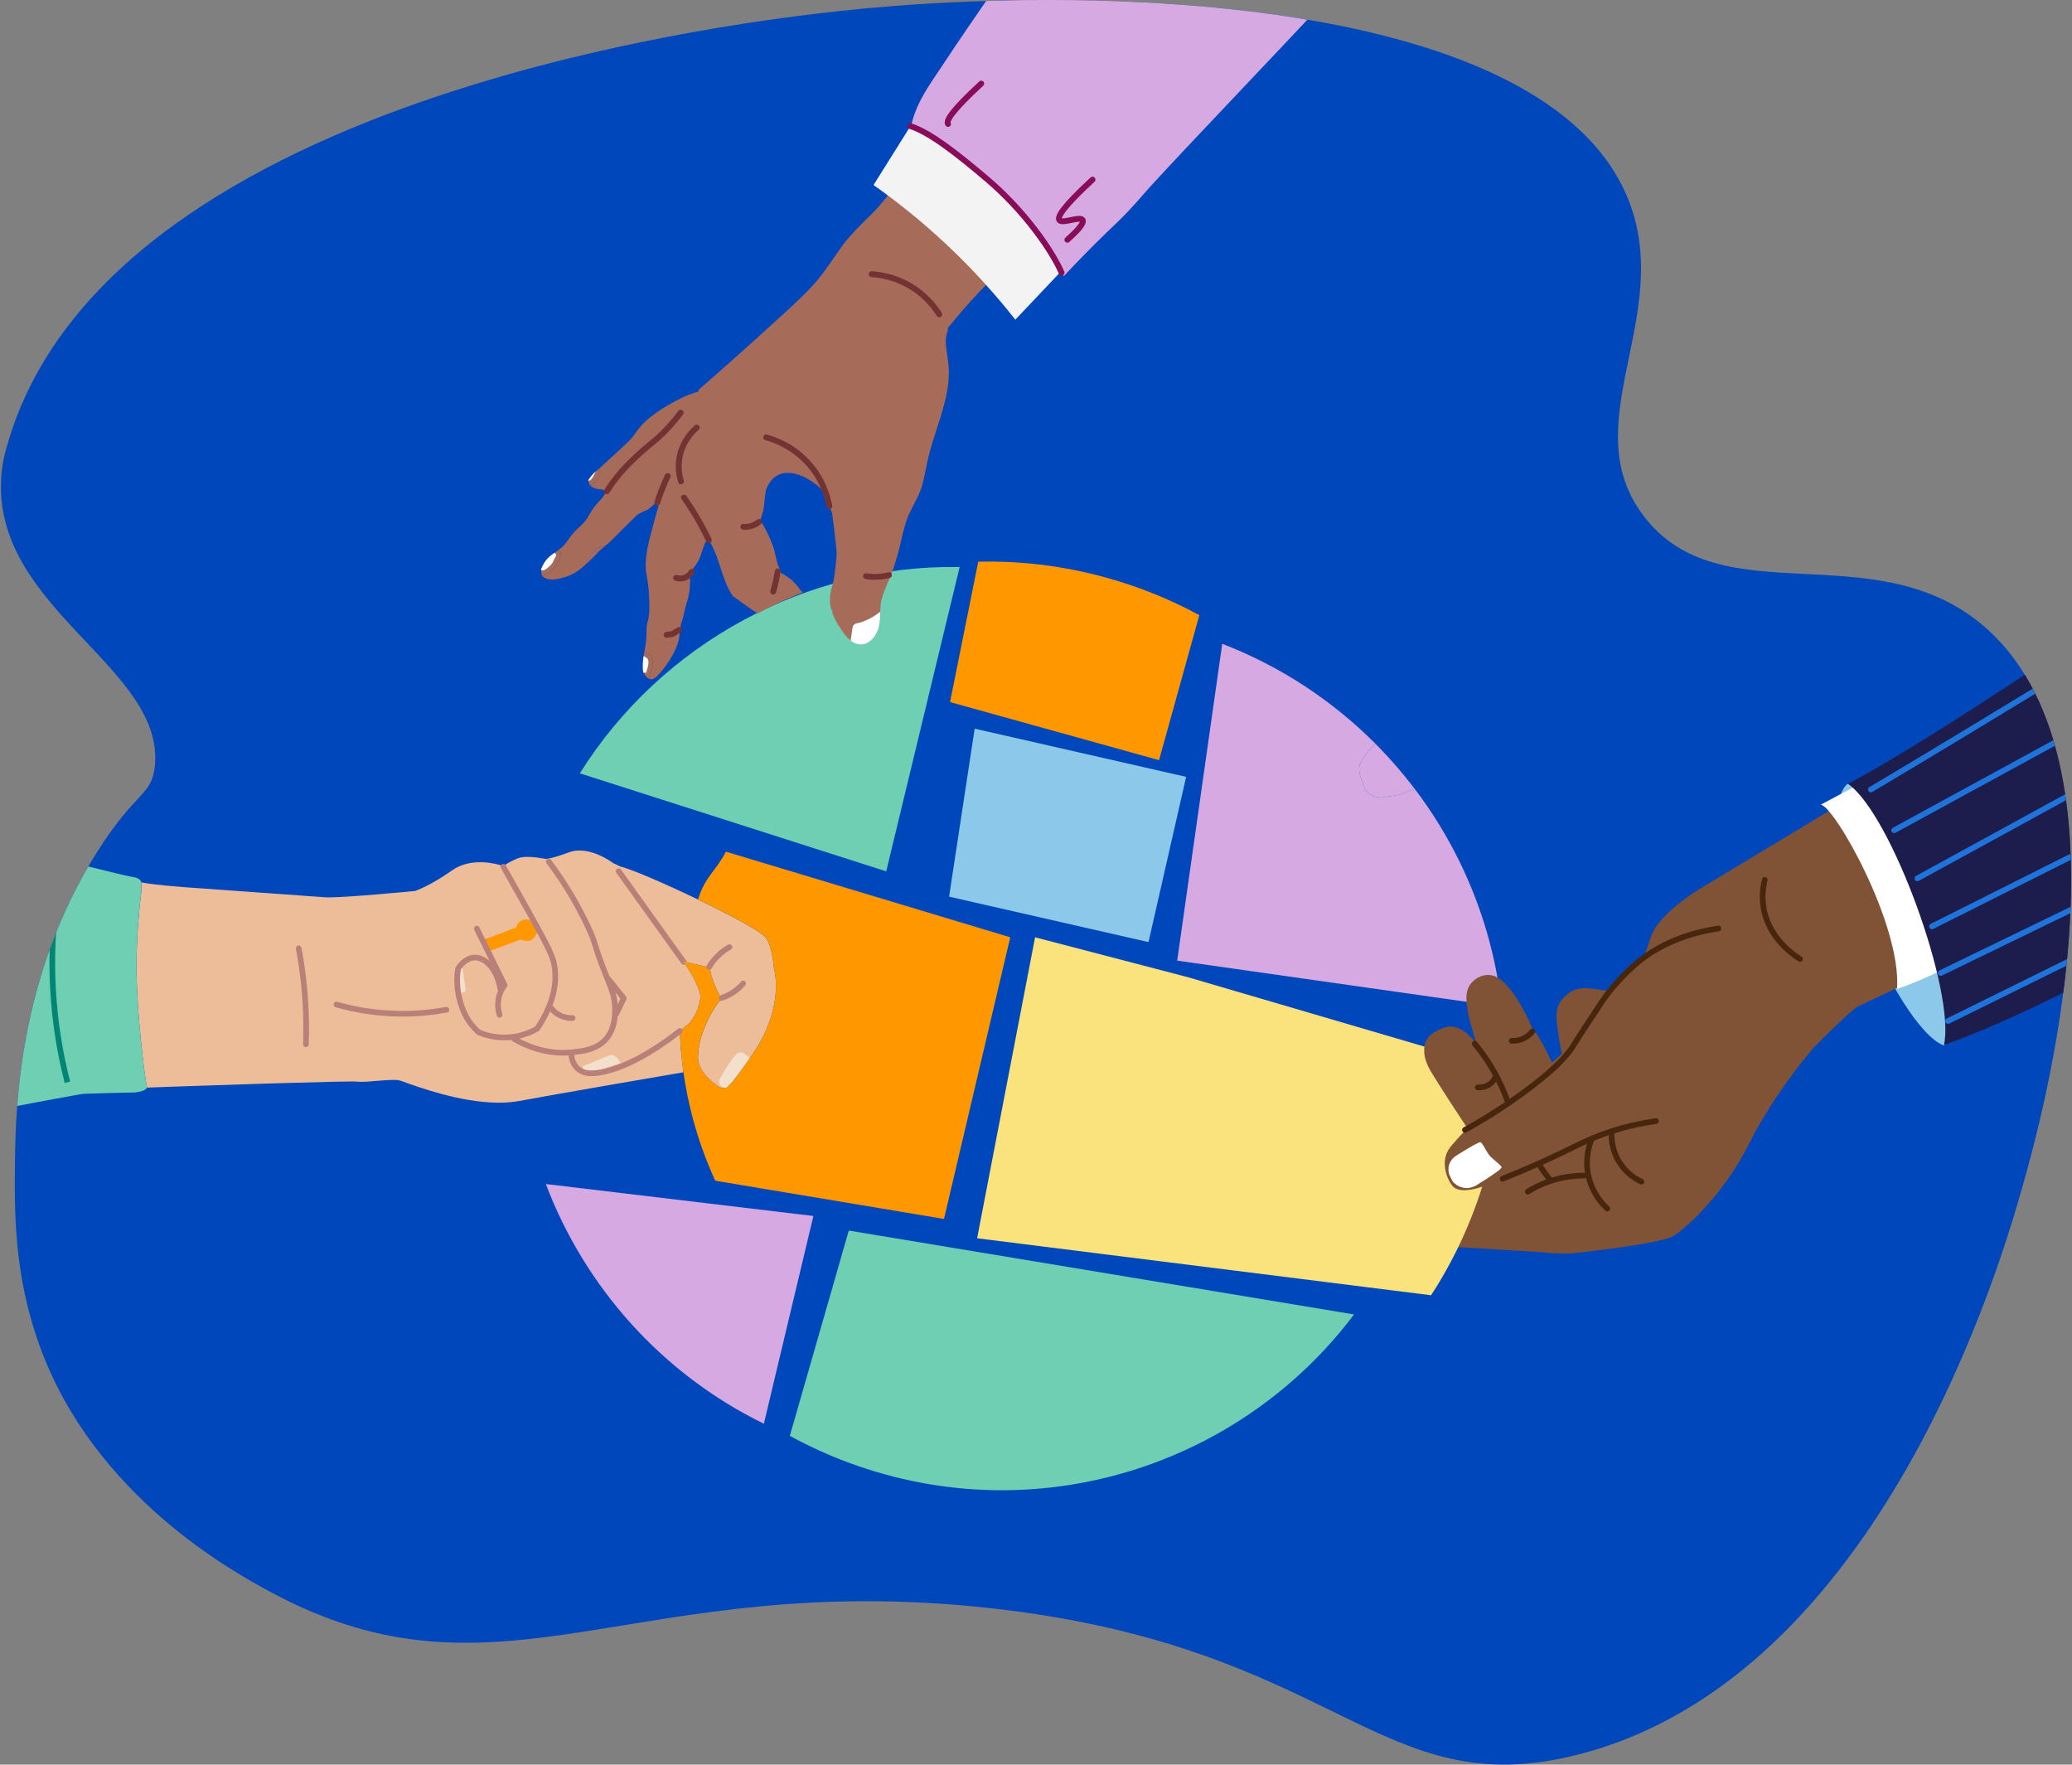 <?xml version="1.0" encoding="UTF-8"?><svg id="a" xmlns="http://www.w3.org/2000/svg" width="249" height="212" xmlns:xlink="http://www.w3.org/1999/xlink" viewBox="0 0 249 212"><rect x="0" y="0" width="249" height="212" fill="#808080" stroke="none"/><defs><style>.d,.e,.f,.g,.h,.i,.j{fill:none;}.e{stroke:#890c58;}.e,.f{stroke-width:.704px;}.e,.f,.g,.h,.i{stroke-linecap:round;stroke-linejoin:round;}.f{stroke:#733333;}.k{fill:#f3f3f3;}.l{fill:#f2e0cc;}.m{fill:#0047bb;}.n{fill:#fff;}.o{fill:#fae37d;}.p{fill:#edbd99;}.q{fill:#ff9800;}.r{fill:#805236;}.s{fill:#8cc8e9;}.t{fill:#a66b59;}.u{fill:#d7a9e3;}.v{fill:#1c1c4d;}.w{fill:#6ecfb2;}.g{stroke:#1f74db;}.g,.h,.i,.j{stroke-width:.68px;}.h{stroke:#b88078;}.x{clip-path:url(#b);}.y{clip-path:url(#c);}.i{stroke:#47260d;}.j{stroke:#038575;stroke-miterlimit:10;}</style><clipPath id="b"><rect class="d" x=".111" width="248.779" height="212"/></clipPath><clipPath id="c"><path class="d" d="m100.993,1.316C91.042,2.402,14.12,10.8,1.142,52.567c-.541,1.741-.927,3.148-1.014,5.169-.675,15.519,19.69,22.526,18.48,34.306-.369,3.601-2.271,2.93-6.92,10.284-9.425,14.91-9.806,30.651-9.887,37.152-.076,6.229-.116,13.715,2.966,22.225,6.558,18.106,23.417,27.218,27.682,29.524,16.416,8.872,28.707,6.257,44.927,3.641,11.172-1.802,24.209-3.604,41.743-1.651,41.84,4.661,46.46,23.708,70.523,17.581,36.647-9.331,51.034-59.903,53.385-68.169,1.993-7.003,14.664-51.473-4.943-67.671-13.15-10.863-31.342-.901-40.533-12.937-8.492-11.12,3.687-24.012-1.839-37.971C188.273,5.261,154.847,0,126.006,0c-9.119,0-17.777.525-25.013,1.316"/></clipPath></defs><g class="x"><path class="m" d="m243.026,142.629c1.992-7.003,14.664-51.474-4.943-67.671-13.15-10.863-31.342-.9-40.533-12.937-8.492-11.121,3.687-24.013-1.839-37.972C185.921-.68,131.119-1.973,100.993,1.316,91.042,2.402,14.12,10.8,1.142,52.566c-.541,1.742-.927,3.148-1.014,5.17-.674,15.519,19.69,22.526,18.481,34.305-.37,3.602-2.273,2.931-6.921,10.284-9.426,14.911-9.806,30.652-9.887,37.153-.076,6.229-.115,13.715,2.966,22.225,6.558,18.106,23.417,27.218,27.682,29.524,27.724,14.983,43.685-2.799,86.67,1.99,41.841,4.661,46.46,23.708,70.522,17.581,36.647-9.332,51.035-59.904,53.386-68.169"/></g><g class="y"><path class="s" d="m221.963,94.216c-4.592,4.514,5.93,29.15,11.609,31.386,4.961-2.553-6.05-33.522-11.609-31.386"/><polygon class="r" points="174.752 149.801 186.928 150.542 180.458 140.231 177.081 140.272 174.752 149.801"/><path class="w" d="m111.29,84.84h0l4.035-16.724c-18.396-.279-35.815,9.12-45.644,24.792l36.82,11.779,4.789-19.847Z"/><path class="u" d="m180.46,120.957l-38.993-5.546,2.866-20.158,2.547-17.904c7.028,2.706,13.265,6.84,18.412,12.004-.054.053-.108.108-.165.165-.017.017-.034.035-.052.053-.053.053-.105.108-.158.165-.027.028-.054.057-.082.085-.027.029-.054.059-.08.089-.018.018-.037.039-.054.059-.033.037-.068.073-.1.111-.02.025-.042.047-.064.072-.054.062-.108.125-.16.188-.09.105-.177.214-.26.322-.003.003-.005.006-.008.009-.029.04-.06.08-.09.12-.016.021-.032.044-.048.065-.01.015-.021.029-.03.043-.016.024-.033.046-.048.069-.017.022-.031.045-.047.069-.053.076-.103.154-.148.232-.015.023-.029.047-.041.07-.061.104-.113.208-.159.309-.021.049-.042.096-.059.144-.01.023-.018.047-.026.07-.008.024-.016.046-.022.069-.006.018-.012.039-.016.058-.003.011-.006.022-.008.032-.005.015-.007.029-.01.044-.005.022-.008.044-.012.067h0c-.003.022-.006.043-.007.064-.005.043-.006.084-.006.125,0,.035.003.07.006.106,0,.035.004.071.007.107.004.035.007.07.012.104.003.039.009.075.015.112.007.05.016.098.025.148.009.042.017.086.027.127.011.054.026.111.04.167.011.041.023.085.035.127.004.013.008.026.012.038t0,.002c.003.009.005.017.007.026.01.034.019.067.031.101.015.047.031.092.047.14.002.004.004.007.005.013.018.045.034.09.052.135.031.081.065.162.1.24.004.012.009.024.015.034h0c.087.417.287.803.591,1.109.451.454,1.086.682,1.737.651.171-.009.337-.042.498-.099h.003c.014-.002.026-.003.04-.003.041-.005.081-.007.122-.012.054-.005.109-.01.163-.018.055-.005.111-.012.165-.02.041-.005.082-.01.122-.017.069-.01.138-.019.206-.031.041-.007.084-.014.125-.021.052-.01.103-.019.155-.03.024-.003.046-.007.069-.014.053-.009.104-.021.155-.031.049-.012.1-.024.148-.035.043-.011.086-.022.127-.032.048-.013.096-.026.143-.041.038-.01.076-.021.112-.033.053-.015.106-.033.154-.05.023-.006.043-.015.064-.022.02-.006.04-.015.06-.023.04-.014.077-.03.115-.046.011-.004.023-.009.035-.014.024-.011.048-.022.069-.032.049-.024.096-.046.142-.067.071-.033.14-.067.206-.099.11-.053.214-.101.311-.147.065-.03.124-.061.184-.087-.013.042-.01.088.009.131.046.101.165.148.265.103.01-.004.02-.008.029-.014.023-.01.048-.021.071-.03,2.023,2.693,3.79,5.579,5.272,8.617,2.625,5.383,4.355,11.242,5.026,17.362"/><path class="u" d="m170.162,94.978c-.023.01-.048.02-.071.031-.01.005-.019.009-.029.014-.101.044-.219-.003-.265-.103-.019-.043-.023-.088-.01-.132-.059.027-.12.056-.183.087-.097.046-.201.094-.311.147-.066.031-.135.065-.206.099-.046.021-.094.044-.142.067-.022.011-.045.021-.069.032-.012.005-.025.011-.036.015-.038.016-.076.032-.114.045-.02.009-.041.017-.06.024-.021.006-.041.016-.064.021-.049.018-.101.035-.154.051-.037.012-.075.022-.113.033-.046.015-.094.027-.143.04-.041.011-.083.021-.126.033-.05.011-.1.022-.149.034-.05.011-.102.022-.155.032-.022.006-.044.011-.069.014-.051.01-.102.02-.154.029-.042.008-.084.014-.126.022-.068.011-.137.021-.206.03-.04.007-.08.012-.122.017-.054.009-.11.016-.164.02-.054.007-.109.013-.164.018-.041.005-.08.007-.122.011-.013,0-.026,0-.04.003h-.002c-.16.057-.327.09-.498.099-.65.032-1.285-.195-1.737-.651-.302-.305-.504-.691-.591-1.108h0c-.005-.012-.01-.024-.015-.035-.035-.078-.069-.159-.1-.24-.018-.046-.035-.09-.052-.136-.002-.005-.004-.008-.006-.013-.016-.048-.031-.093-.046-.14-.012-.034-.022-.067-.031-.101-.003-.008-.006-.017-.008-.025t0-.002c-.004-.013-.007-.026-.012-.038-.011-.043-.024-.086-.034-.128-.014-.055-.029-.111-.041-.166-.009-.042-.018-.085-.026-.128-.01-.051-.018-.098-.026-.147-.006-.038-.011-.075-.015-.113-.005-.034-.008-.069-.011-.104-.005-.036-.006-.072-.007-.107-.004-.036-.006-.071-.006-.106,0-.041,0-.082.005-.124.003-.02.005-.042.008-.064h0c.003-.023.006-.045.011-.068.004-.015.006-.029.01-.043.003-.011.006-.021.009-.032.004-.019.009-.04.015-.059.007-.023.014-.045.023-.068.007-.024.015-.047.025-.071.017-.047.038-.095.059-.144.046-.1.099-.205.16-.308.013-.024.026-.047.041-.071.046-.077.097-.156.149-.232.016-.023.029-.047.047-.069.014-.022.031-.045.047-.069.01-.014.02-.029.031-.043.016-.021.032-.044.048-.065.029-.041.061-.081.09-.12.003-.003.005-.007.007-.01.083-.109.17-.217.26-.322.053-.064.106-.126.161-.189.021-.024.042-.047.063-.071.033-.038.067-.075.1-.111.018-.02.036-.041.054-.059.027-.03.053-.059.081-.088.028-.029.054-.057.082-.086.053-.056.106-.111.158-.165.018-.018.035-.037.052-.053.056-.057.111-.111.164-.164.449.45.888.908,1.319,1.373.967,1.041,1.891,2.121,2.769,3.236.18.226.356.454.532.684.084.11.167.22.25.331"/><polygon class="s" points="117.129 87.541 114.055 107.724 138.019 113.185 142.543 93.332 117.129 87.541"/><path class="q" d="m139.286,91.327l4.842-17.422c-3.457-1.876-7.179-3.394-11.131-4.493-5.157-1.434-10.349-2.051-15.438-1.932l-3.387,16.867,25.114,6.98Z"/><path class="o" d="m180.544,128.484l-37.793-11.084-18.361-4.792-6.966,36.158,54.553,6.847c2.757-4.232,4.95-8.932,6.444-14.027,1.28-4.363,1.971-8.758,2.122-13.101"/><path class="w" d="m67.272,120.496c-.018.055-.036.111-.055.169-.018.05-.037.099-.055.149-.031.083-.067.169-.105.256-.038.085-.076.17-.12.259-.052.104-.107.21-.17.319-.02.037-.042.073-.064.11-.022.036-.043.073-.066.109-.023.038-.046.075-.071.111-.002.006-.006.01-.009.016-.02.032-.041.064-.064.097-.028.037-.053.076-.078.112-.042.062-.088.123-.135.185,0,.031.002.064.003.094-.529.459-1.035.873-1.504,1.243-.102-3.066.064-6.172.514-9.292.018.023.034.045.051.066.349.464.67.948.96,1.45.237.404.452.82.646,1.247.379.831.681,1.659.609,2.061-.016.085-.032.177-.051.274-.009.049-.018.099-.029.149,0,.007-.004.017-.005.024-.013.066-.028.135-.045.205-.019.091-.042.187-.07.286-.007.029-.016.061-.025.092-.011.04-.023.081-.035.123-.005.01-.006.02-.01.029-.006.019-.011.04-.018.058"/><path class="w" d="m94.917,172.502c2.277,1.245,4.672,2.339,7.18,3.262,22.467,8.27,46.937.35,60.622-17.847l-60.717-10.076-7.086,24.661Z"/><path class="u" d="m65.595,142.251c4.664,12.292,13.846,22.754,26.202,28.797l5.952-24.958-32.154-3.839Z"/><path class="r" d="m223.204,120.953c-.971.583-5.228,4.89-5.228,4.89,0,0-4.664,5.328-7.742,11.49-3.078,6.168-7.535,10.136-9.077,11.127-1.542.997-11.829,2.069-12.481,2.144-.2.025-1.366-.013-2.89-.082-1.486-3.034-3.247-5.924-5.272-8.619-.025.012-.194-.151-.251-.245-.044.019-.081.038-.125.056-.063.026-.119.057-.182.088-.1.043-.922.42-.941.426-.018.006-3.473,1.587-4.519.188-.783-1.046-.909-2.288-.865-2.865.038-.52.182-.89.219-.971.1-.251.288-.608.621-.991.081-.107.903-1.035.959-1.091.013-.018.163-.163.213-.219.044-.044.088-.088.132-.125.025-.025.05-.05.076-.076.068-.063.131-.125.188-.175.025-.018.043-.038.063-.056.043-.044.088-.082.125-.113.031-.031.063-.063.088-.081.006-.006.013-.013.018-.019.026-.025.044-.037.044-.037-.038-.057-.076-.113-.112-.17-1.223-1.862-2.533-3.824-3.944-6.1-.614-.984-1.178-1.93-1.172-3.159,0-.508.1-.815.176-1.002.376-.928,1.354-1.373,2.125-1.674,1.836-.714,3.423,1.16,3.855,1.743.056.075.094.131.112.15-.012-.044-.031-.107-.05-.182-.627-2.132-.934-3.197-1.022-3.906-.15-1.166-.275-2.169.351-3.041.476-.658,1.342-1.172,2.25-1.121.483.025,1.022.219,1.587.708,1.762,1.536,3.196,4.715,3.535,5.516.05.12.081.182.081.182.044.043.088.094.138.15.884,1.009,2.213,3.98,2.213,3.98l1.19-1.072c-.094-.42-.226-1.035-.332-1.787-.326-2.182-.489-3.273.037-4.25.44-.815,1.298-1.53,2.232-1.749.865-.201,1.987-.031,3.298.194.038.006.056.012.056.012,0,0,.496-.376,1.711-1.767,1.216-1.391,3.022-2.696,3.022-2.696l.106-.319c.1-.283.283-.815.634-1.824.739-2.144,4.2-4.664,5.748-5.586.815-.483,60.204-36.283,60.204-36.283l12.242,25.395s-53.044,24.773-53.446,25.011"/><path class="r" d="m226.006,100.41c.025.051.05.094.081.145-.068-.12-.137-.232-.194-.339.038.063.076.125.113.194"/><path class="r" d="m228.668,110.149c-.024-.077-.041-.147-.05-.21.009.064.025.133.05.21"/><path class="r" d="m228.69,110.22c-.009-.025-.015-.047-.022-.071.007.024.013.046.022.071"/><path class="r" d="m228.658,109.657c-.024.027-.033.068-.041.111.002-.011,0-.025.004-.035.006-.031.019-.057.038-.076"/><path class="r" d="m228.852,110.61c-.068-.143-.12-.27-.161-.39.022.064.049.131.08.202.025.063.05.125.081.188"/><path class="r" d="m228.609,109.841c0,.029.005.065.009.099-.005-.034-.009-.069-.009-.099"/><path class="r" d="m228.616,109.767c-.005.023-.007.047-.007.074,0-.027.003-.051.007-.074"/><path class="r" d="m229.272,109.218c.025-.012.05-.018.076-.038-.013.013-.031.026-.051.031-.006,0-.018,0-.025.006"/><path class="r" d="m229.353,105.971c.006.018.013.031.025.044-.025-.038-.05-.076-.075-.119.018.025.038.05.05.075"/><path class="r" d="m230.657,112.352h.006c-.031.013-.063.025-.088.038.025-.013.05-.025.081-.038"/><path class="r" d="m230.858,112.246c.006,0,.013-.006.019-.006-.038.019-.069.038-.107.057.031-.019.056-.032.088-.051"/><path class="r" d="m226.006,100.41c.025.051.05.094.081.145-.068-.12-.137-.232-.194-.339.038.063.076.125.113.194"/><path class="r" d="m229.378,106.015c-.025-.038-.05-.076-.075-.119.018.025.037.05.05.075.006.019.013.031.025.044"/><path class="r" d="m228.668,110.149c-.024-.077-.041-.147-.05-.21.009.064.025.133.05.21"/><path class="r" d="m228.658,109.657c-.024.027-.033.068-.041.111.002-.011,0-.025.004-.035.006-.031.019-.057.038-.076"/><path class="r" d="m228.609,109.841c0,.029.005.065.009.099-.005-.034-.009-.069-.009-.099"/><path class="r" d="m228.616,109.767c-.005.023-.007.047-.007.074,0-.027.003-.051.007-.074"/><path class="r" d="m228.69,110.22c-.009-.025-.015-.047-.022-.071.007.024.013.046.022.071"/><path class="r" d="m228.852,110.61c-.068-.143-.12-.27-.161-.39.022.064.049.131.08.202.025.063.05.125.081.188"/><path class="r" d="m229.272,109.218c.025-.012.05-.018.076-.038-.013.013-.031.026-.051.031-.006,0-.018,0-.025.006"/><path class="r" d="m230.657,112.352h.006c-.031.013-.063.025-.088.038.025-.013.05-.025.081-.038"/><path class="r" d="m230.858,112.246c.006,0,.013-.006.019-.006-.038.019-.069.038-.107.057.031-.019.056-.032.088-.051"/><polyline class="r" points="195.061 124.058 195.052 124.064 195.061 124.058"/><path class="n" d="m180.312,140.436c-.129.12-.334.277-.58.454-.736.527-1.838,1.221-2.37,1.552-.131.081-.745.287-.917.297-.65.031-1.285-.196-1.737-.651-.302-.305-.592-1.111-.592-1.113-.041-.19-.056-.385-.049-.584.025-.634.39-1.206.927-1.546.532-.336,1.335-.837,1.969-1.19.303-.17.565-.305.744-.375h0c.105-.041.181-.059.216-.046.055.021.113.076.173.153.273.346.615,1.155,1.024,1.563.4.397.944.8,1.202,1.084.067.075.115.142.135.197.013.036-.041.108-.146.205"/><path class="i" d="m212.081,105.713c-.205.817-.367,1.952-.163,3.258.592,3.801,3.773,5.858,4.399,6.246m-38.724,15.424c.183.012.995.044,1.629-.544.264-.244.41-.515.489-.706m1.955-4.344c.323.01,1.067-.013,1.792-.489.324-.213.553-.455.706-.651m-6.952,1.466c.57.686,1.163,1.481,1.739,2.39,1.047,1.653,1.748,3.229,2.226,4.562m3.748,7.55c.205.297.414.596.625.896.244.348.488.692.733,1.032m-2.689,1.358c.855-.53,2.128-1.18,3.775-1.576,1.174-.281,2.219-.356,3.042-.353m.842-4.344c-.244.609-.83,2.307-.354,4.426.485,2.149,1.772,3.442,2.255,3.883m.516-9.125c-.024.553-.016,2.108,1.004,3.666.887,1.354,2.064,1.987,2.58,2.227m-16.674-.353c1.027-.409,2.671-1.082,4.671-1.983,3.713-1.672,4.86-2.424,7.169-3.286,1.456-.543,3.68-1.244,6.598-1.657m7.496-23.136c-2.5.369-6.34,1.326-9.613,3.992-1.86,1.516-3.439,3.502-3.503,3.585-.596.756-1.329,1.872-2.77,4.074-1.729,2.64-1.594,2.537-1.955,3.014-.517.684-1.811,2.299-5.703,5.132-1.712,1.247-4.028,2.804-6.925,4.4"/><path class="p" d="m93.182,119.677c-.048.463-.13.961-.253,1.5-.358,1.565-1.084,3.427-2.464,5.441-.125.177-.245.346-.363.51-.039.057-.079.113-.12.169-.19.266-.369.515-.537.744-.312.426-.584.789-.824,1.097-.034.046-.069.09-.102.134-.007.009-.016.019-.024.029-.02.028-.04.053-.06.079-.282.358-.51.633-.693.845-.03.035-.06.069-.088.1-.02.024-.04.045-.059.067-.032.034-.065.067-.1.096-.016.013-.031.025-.048.036-.011.008-.021.017-.033.023-.005.004-.009.007-.015.01-.045.029-.093.054-.143.074-.011.006-.021.011-.033.014-.012.005-.025.01-.037.012-.016.006-.029.012-.045.015h-.002s0,0-.002,0c-.008.004-.018.006-.027.008-.01.003-.018.006-.029.006-.013.005-.027.007-.04.008-.006.002-.011.002-.016.003-.018.003-.037.005-.055.006-.019.002-.039.004-.057.005-.193.006-.392-.048-.561-.162-.656-.442-1.649-1.231-2.151-2.235-.193-.384-.314-.797-.318-1.236,0-.057,0-.116.002-.174,0-.028,0-.054.002-.082.006-.191.021-.386.044-.586.006-.053.013-.108.019-.161.007-.05.014-.1.022-.149,0-.007.002-.016.005-.025.006-.048.014-.098.023-.146.012-.077.027-.154.043-.232.01-.057.023-.115.036-.173.006-.024.011-.049.016-.074.01-.045.022-.09.032-.136.008-.043.019-.087.032-.132.015-.061.031-.123.049-.186.02-.077.043-.157.065-.236.023-.081.05-.162.075-.244.024-.076.05-.153.076-.229.021-.067.045-.134.069-.2.008-.026.018-.052.029-.077.004-.014.009-.028.015-.041.018-.053.038-.104.057-.155.029-.08.061-.158.093-.236.03-.078.064-.157.097-.234.031-.076.065-.153.1-.229.002-.004.004-.007.005-.01.061-.136.123-.27.187-.404.046-.094.092-.187.14-.279.099-.192.2-.379.305-.561.132-.23.269-.454.412-.67.031-.051.064-.1.098-.148.004-.007.01-.015.014-.021.05-.072.099-.142.147-.212.029-.041.06-.082.089-.123.088-.123.18-.24.272-.357.042-.053.086-.106.129-.158,0,0,0,0-.003-.003,0,0,0,0,0-.004-.006-.012-.026-.046-.053-.097-.006-.012-.013-.024-.019-.037-.007-.013-.014-.027-.022-.041-.029-.052-.061-.115-.099-.186-.006-.013-.013-.027-.02-.04-.013-.027-.029-.054-.041-.083-.015-.029-.03-.06-.045-.089-.023-.046-.047-.095-.072-.146-.133-.268-.283-.595-.427-.947-.028-.066-.055-.134-.081-.2-.026-.067-.053-.135-.078-.204-.017-.046-.034-.091-.049-.137-.023-.063-.044-.124-.065-.188-.014-.037-.026-.075-.037-.112-.018-.055-.036-.112-.053-.168-.012-.042-.025-.084-.036-.124-.009-.035-.018-.068-.028-.103-.009-.035-.018-.073-.028-.108-.014-.055-.027-.11-.038-.164-.038-.179-.052-.366-.041-.56l-3.067-.71-.107-.025-.057-.014-.035-.008c.028.035.054.069.08.104.015.019.029.04.044.058.311.413.595.842.853,1.288.21.359.403.729.573,1.108.337.738.605,1.474.542,1.831-.014.076-.029.158-.045.244-.008.043-.017.088-.025.132,0,.007-.004.015-.005.022-.011.059-.024.119-.04.182-.018.081-.038.166-.063.253-.006.027-.014.054-.022.082-.01.035-.02.072-.031.109-.003.008-.005.018-.008.026-.006.018-.011.035-.017.052-.016.05-.032.099-.049.15-.016.044-.033.088-.05.133-.028.074-.06.149-.093.228-.033.075-.067.151-.107.229-.045.093-.095.187-.15.284-.018.032-.037.064-.056.097-.02.032-.039.065-.06.097-.019.034-.041.067-.062.099-.002.005-.006.009-.009.014-.018.029-.036.057-.056.086-.024.033-.046.067-.07.1-.037.054-.077.109-.119.164,0,.028.002.056.003.084-.471.407-.92.776-1.336,1.104.055,1.672.201,3.329.433,4.965-4.322.741-15.171,2.604-19.7,3.443-1.364.253-2.846.259-4.325.118-4.723-.449-9.411-2.395-10.096-2.581-.9-.243-4.036.294-5.117.146-.411-.056-4.457.043-9.316.187l-1.356.039c-.275.01-.551.018-.83.027-7.051.217-12.994.437-13.661.462-.037.002-.057.003-.062.003h0s0-.006-.003-.009c0-.005-.002-.009-.003-.014-.002-.009-.005-.02-.008-.032-.003-.016-.006-.031-.01-.05,0-.002,0-.004,0-.006-.004-.019-.008-.043-.014-.068-.005-.021-.008-.046-.013-.071-.004-.018-.006-.038-.01-.058-.02-.111-.042-.25-.068-.413-.004-.024-.007-.048-.01-.072,0-.003,0-.006-.002-.009-.006-.028-.01-.057-.014-.087-.002-.009-.003-.019-.004-.028-.006-.036-.011-.072-.017-.108-.011-.072-.022-.147-.033-.226-.006-.045-.014-.091-.019-.139-.005-.026-.008-.053-.012-.08-.007-.053-.016-.106-.023-.162-.01-.077-.021-.158-.032-.24-.01-.071-.019-.143-.029-.217-.025-.177-.049-.363-.073-.558-.01-.077-.02-.157-.03-.238,0-.012-.003-.025-.005-.037-.004-.029-.007-.057-.011-.086-.014-.112-.028-.228-.041-.346-.007-.061-.014-.122-.021-.184-.007-.058-.014-.116-.021-.175-.009-.081-.019-.164-.029-.249-.008-.076-.018-.156-.026-.236-.018-.152-.035-.308-.053-.467-.01-.089-.02-.178-.029-.269-.008-.076-.016-.153-.023-.229,0-.005,0-.009-.002-.014-.002-.014-.004-.029-.005-.042-.011-.123-.024-.246-.038-.369-.003-.028-.006-.056-.009-.085-.007-.084-.016-.169-.025-.254-.015-.156-.031-.311-.045-.472-.008-.083-.017-.167-.025-.252-.016-.168-.031-.338-.047-.51-.022-.252-.043-.507-.064-.766-.011-.133-.022-.268-.033-.404-.009-.116-.018-.232-.027-.35-.006-.081-.012-.161-.018-.242-.007-.095-.014-.189-.021-.284-.003-.031-.006-.062-.006-.093-.002-.022-.003-.043-.004-.065-.006-.08-.011-.159-.018-.24-.004-.044-.006-.088-.009-.134-.014-.214-.028-.429-.041-.646-.011-.175-.022-.352-.032-.529,0-.02-.002-.041-.003-.062-.002-.047-.006-.094-.007-.141-.007-.133-.014-.266-.02-.401-.008-.16-.017-.32-.023-.48-.006-.134-.012-.266-.017-.4-.004-.086-.007-.171-.009-.258-.006-.136-.01-.274-.012-.411-.002-.041-.003-.081-.004-.122-.003-.081-.004-.163-.006-.243-.006-.274-.007-.545-.01-.815,0-.261,0-.521.002-.778,0-.049,0-.097,0-.146,0-.11.002-.218.005-.327,0-.073.002-.145.002-.217.002-.046.003-.09.005-.135l.003-.137c.002-.041.003-.084.004-.125.002-.135.006-.271.011-.404.005-.147.009-.295.015-.441.005-.147.011-.29.017-.435.002-.027.003-.053.004-.079.006-.118.012-.234.018-.349,0-.024.002-.047.004-.07.006-.128.013-.255.019-.381.005-.089.009-.179.014-.267.006-.088.01-.176.017-.264.009-.132.018-.262.026-.389,0-.007,0-.016.002-.023.004-.057.007-.113.011-.169.031-.46.066-.898.102-1.312.008-.088.016-.174.024-.26.006-.073.012-.145.018-.215.005-.05.01-.099.014-.148.023-.246.046-.483.069-.706.004-.042.008-.085.013-.127.002-.015.003-.029.005-.044.008-.082.017-.162.026-.24.006-.05.01-.098.016-.146.016-.143.031-.279.046-.409.004-.036.008-.071.012-.107.005-.046.011-.092.017-.137.004-.022.006-.045.008-.066.006-.045.011-.089.016-.131.002-.017.004-.032.006-.048,0-.01.002-.019.003-.028.005-.036.009-.069.013-.103.003-.019.005-.038.007-.056.003-.012.004-.022.005-.034l-.028-.964h.002c.007.002.069.017.202.041.488.09,1.939.322,5.2.557h0c.275.021.555.04.837.06,2.189.156,4.562.327,6.788.487.275.019.546.038.816.057.227.018.45.034.672.051.088.006.176.012.264.018.006,0,.012,0,.018,0,.256.018.51.036.759.053h0c3.337.241,5.964.43,6.507.473,1.708.131,10.839-.757,10.839-.757,0,0,1.778-.589,4.418-2.459.951-.675,2.02-.933,2.996-.987,1.356-.073,2.538.245,2.987.386.125.041.193.066.193.066,0,0,.061-.042.168-.112.285-.183.901-.557,1.627-.838.824-.317,2.492-.056,3.067.049.127.022.201.038.201.038,0,0,.062.009.253-.018.34-.05,1.09-.22,2.626-.781,2.399-.875,5.246,1.289,5.246,1.289l.867.424c1.272.283,5.412,2.071,9.354,3.967,3.79,1.822,7.395,3.741,8.085,4.514.584.655.892,2.224,1.052,3.832,0,0,0,.003.003.007.03.106.369,1.333.161,3.264"/><path class="w" d="m15.512,131.263c-.262-.009-4.652.121-5.442.147-.74.025-26.11,4.911-26.11,4.911l-2.099-39.536s32.392,8.353,33.876,8.531c1.185.142,1.231.626,1.233.678v.004l.028.964c-.002.012-.004.022-.006.035-.113.897-.284,2.425-.413,4.284-.018.253-.036.513-.053.779-.022.392-.043.798-.062,1.213-.016.373-.029.753-.041,1.14-.003.178-.007.358-.01.539-.01.454-.013.918-.012,1.386.003.296.005.595.011.895.008.345.018.691.031,1.035.006.133.012.267.018.399.014.322.029.641.046.959.024.438.051.871.079,1.3.025.356.049.709.076,1.058.019.254.039.506.06.755.034.427.071.846.109,1.252.024.254.049.502.072.746.034.341.068.673.102.993.036.337.074.662.11.974.038.334.076.651.112.953.04.329.079.635.118.918.158,1.184.284,1.949.326,2.09-.275.55-1.656.62-2.16.6"/><path class="j" d="m7.402,104.483c-.728,3.636-1.319,8.413-1.049,13.995.217,4.52.944,8.423,1.75,11.546"/><path class="q" d="m58.654,114.328l3.965-1.472c.368.227.839.281,1.243.068.303-.161.501-.439.591-.75l.286-.106s-.466-1.401-.536-1.499c0,0-.112.044-.303.118-.332-.216-.753-.288-1.137-.134-.373.151-.623.48-.719.853-1.762.68-3.969,1.527-4.024,1.515l.635,1.407Z"/><path class="l" d="m90.103,127.13c-1.984,2.842-2.387,3.221-2.762,3.531-.027.006-.102.018-.2.012h-.002s0,0-.002,0c-.115-.005-.26-.037-.397-.133-.237-.167-.361-.462-.324-.766,0,0,1.632-2.952,2.258-3.262.614-.303,1.395.578,1.428.615v.002Z"/><path class="l" d="m74.63,127.686l-.507-.623c-.225-.276-.602-.378-.935-.252l-3.094,1.264c-.013.018-.123.172-.065.359.046.15.182.261.345.282.893-.056,1.371-.086,1.371-.086,0,0,1.01-.331,2.886-.944"/><path class="l" d="m55.485,115.848s.547,3.138.45,3.251c-.099.111-.696.269-.696.269,0,0-.21-.74-.191-1.826.02-1.086.437-1.694.437-1.694"/><path class="h" d="m66.111,120.959c.163.237.556.735,1.255,1.061.611.285,1.164.301,1.448.289m-11.516-10.743c1.116,2.262,2.231,4.524,3.346,6.787-.195.253-.418.606-.58,1.061-.391,1.107-.156,2.096-.031,2.508m13.123-4.245c.601.75,1.202,1.501,1.801,2.251-.289.611-.579,1.223-.868,1.834m-38.196-7.832c.434,2.314.766,4.934.868,7.815.047,1.297.042,2.538,0,3.716m3.667-4.777c2.01.57,4.709,1.106,7.912,1.11,2.02.003,3.809-.206,5.307-.483m6.852-17.176c.944,1.664,1.978,3.504,3.088,5.501,2.468,4.44,2.924,5.369,3.088,6.706.158,1.28.162,3.851-2.122,7.237-.621.36-1.914.998-3.667,1.061-1.538.057-2.735-.353-3.378-.627-.233-.218-.591-.575-.965-1.061-1.101-1.431-1.914-4.085-1.495-6.562.018-.11.844-1.339,2.026-1.351,1.289-.012,2.662,1.445,3.04,3.715m5.838-15.246c2.203,2.938,3.688,5.66,4.68,7.768,1.181,2.511.475,1.634,2.46,6.561.401.993.851,2.078.821,3.57-.015.696-.044,2.123-.966,3.281-1.124,1.413-2.923,1.602-4.197,1.737-3.115.328-5.65-.849-6.947-1.592m12.544-20.168c2.606,3.635,5.211,7.269,7.816,10.904"/><path class="q" d="m121.405,112.608l-7.961,33.836-27.488-4.592c-1.882-4.104-3.183-8.492-3.822-13.032-.232-1.636-.377-3.293-.432-4.965.416-.328.865-.697,1.335-1.104,0-.028-.002-.056-.003-.084.042-.055.083-.11.12-.164.023-.033.046-.067.07-.1.02-.029.038-.057.056-.086.004-.005.006-.009.008-.014.022-.031.042-.064.063-.099.02-.031.04-.064.06-.097.018-.032.038-.064.055-.097.056-.097.105-.191.151-.283.039-.079.074-.155.106-.23.034-.077.066-.154.094-.228.016-.044.033-.088.049-.133.018-.051.034-.1.049-.149.006-.017.012-.035.018-.053.003-.007.005-.018.008-.026.011-.037.021-.074.031-.109.008-.028.015-.055.022-.082.024-.088.045-.172.062-.253.016-.064.029-.123.041-.182,0-.007.003-.015.004-.022.008-.044.018-.088.026-.132.016-.087.03-.168.044-.244.064-.357-.204-1.092-.541-1.831-.171-.379-.363-.748-.573-1.108-.259-.446-.543-.875-.853-1.287-.015-.019-.029-.04-.045-.059,0-.009.003-.018.004-.028.003-.018.006-.037.008-.054l.107.025,3.068.71c-.01.194.004.381.041.56.011.054.025.109.039.164.009.036.018.073.027.108.01.035.019.069.029.103.011.041.024.082.036.124.017.055.034.112.052.168.011.039.024.076.038.112.02.064.042.125.064.188.016.047.033.091.05.137.026.069.053.136.077.204.027.067.054.134.081.2.145.352.295.68.428.947.025.052.048.1.072.146.014.03.029.06.044.09.014.028.029.056.042.083.007.013.015.026.02.039.037.072.07.135.099.186.007.014.015.028.021.041.007.012.014.025.02.036.028.051.046.085.053.097,0,.003,0,.004,0,.004l.003.003c-.043.053-.087.105-.129.158-.093.116-.183.235-.273.358-.029.04-.059.081-.088.122-.05.07-.098.14-.148.212-.003.006-.009.014-.014.021-.032.049-.065.098-.098.148-.143.216-.279.44-.411.67-.106.183-.206.369-.305.562-.048.091-.095.184-.14.279-.064.133-.126.267-.188.403,0,.003-.003.006-.004.01-.034.076-.068.152-.1.229-.032.077-.065.156-.097.234-.031.078-.063.157-.092.236-.02.051-.04.102-.058.155-.005.013-.01.027-.015.041-.01.026-.019.052-.029.077-.023.066-.048.133-.069.2-.026.076-.052.153-.076.229-.025.082-.051.163-.074.244-.022.079-.045.158-.065.236-.018.063-.034.125-.05.186-.012.045-.023.088-.032.132-.01.046-.021.091-.031.136-.005.025-.01.051-.016.074-.013.059-.026.116-.037.173-.016.078-.03.155-.042.232-.009.049-.018.099-.024.147-.003.01-.003.018-.004.025-.008.05-.016.1-.022.149-.006.053-.015.108-.019.161-.024.2-.039.395-.044.586,0,.028-.002.054-.002.083-.002.057-.003.116-.002.173.004.439.123.851.317,1.237.503,1.003,1.496,1.792,2.151,2.234.17.114.368.168.561.162.019,0,.038-.003.057-.004.019-.002.037-.003.056-.006.005,0,.009,0,.016-.003.013,0,.027-.004.04-.007.01,0,.019-.004.029-.006.008-.002.018-.005.027-.007,0,0,0,0,.002,0h.002c.098.006.173-.007.2-.012.375-.311.779-.69,2.762-3.532v-.002c.117-.163.236-.333.361-.51,1.38-2.014,2.105-3.876,2.465-5.441.123-.539.205-1.037.253-1.5.207-1.93-.131-3.158-.162-3.263-.003-.006-.003-.008-.003-.008-.159-1.608-.467-3.177-1.051-3.832-.69-.772-4.296-2.692-8.085-4.514.884-2.801,2.016-3.222,3.357-5.736l34.167,10.284Z"/><path class="h" d="m85.218,116.167c.276-.463.714-1.07,1.383-1.641.373-.32.74-.559,1.061-.74m-.965,6.112c.369-.121.845-.317,1.351-.643.574-.37.983-.779,1.255-1.094m-20.65,8.427c.021.396.127,1.169.708,1.737,0,0,.316.31.771.482,1.07.407,4.461.109,9.842-3.666.471-.331,1.06-.759,1.728-1.286"/><path class="n" d="m242.632,83.845c-7.194,3.906-17.585,9.549-23.827,12.831,1.597.098,9.7,14.342,9.172,22.142,4.77-1.608,11.613-5.523,16.174-6.927l-1.518-28.047Z"/><path class="v" d="m272.587,61.09l2.274,43.909c-9.187,4.387-26.757,15.363-41.251,20.548,1.423-6.291-6.288-27.708-11.525-31.372,13.04-6.911,41.407-26.75,50.502-33.086"/><path class="g" d="m234.1,122.668c14.052-6.939,28.106-13.878,42.16-20.818m-43.035,15.045c13.937-6.764,27.873-13.528,41.81-20.292m-42.86,14.695c14.519-7.289,29.04-14.578,43.559-21.868m-45.309,16.094c14.812-8.105,29.623-16.21,44.435-24.316m-47.233,18.543c15.395-8.397,30.789-16.794,46.183-25.191m-48.983,20.293c16.502-9.796,31.605-19.243,48.108-29.04"/><path class="t" d="m100.546,66.434c.02.298.031.596.029.893l-.029-.856v-.037Z"/><path class="t" d="m96.085,70.765l.404.421c-.041.015-.082.031-.123.047-.085-.16-.18-.317-.281-.468"/><path class="t" d="m92.983,55.942c.022-.045.048-.088.074-.13l-.074.13Z"/><path class="t" d="m84.747,65.174s.003-.006.003-.007c.011-.022.023-.041.036-.057l-.039.064Z"/><path class="t" d="m77.445,78.238c.294.442.866.421.984,1.031.117.609-.212,1.352-.357,1.934-.025.1-.108.174-.204.194h-.112s-.448-.604-.448-.604v-.006h0s.039-1.969.039-1.969h0s.098-.58.098-.58Z"/><path class="t" d="m71.657,65.869c.507-.091.941-.208,1.334-.501l-1.185,1.002c-.328.059-.48-.44-.149-.501"/><path class="t" d="m70.688,57.741l.863-1.078s0,0,0-.002h0s.474-.381.474-.381c.046.193.101.381.042.574-.089.285-.297.599-.458.85-.14.224-.316.431-.567.531-.057.022-.115.04-.175.05l-.181-.545Z"/><path class="t" d="m65.012,68.422l1.619-2.008h0s0-.002,0-.002l.444-.304c.267.25.466.551.264.911-.122.215-.27.369-.368.604-.073.174-.147.334-.27.479-.315.37-.92.959-1.452,1.008l-.136.002-.103-.691Z"/><path class="n" d="m77.637,80.836c.163-.512.458-1.33.177-1.68-.125-.155-.3-.24-.467-.339-.103.659-.159,1.318-.037,1.975.11.01.218.025.327.044"/><path class="t" d="m72.026,56.28l.049-.04c-.017.013-.034.023-.052.032,0,.003.002.006.003.007m-.535,2.393c.312.101.65.103.975.154l-.786-.38-.811-.161c.174.183.415.321.622.387m1.727,6.504l-.226.191c.076-.055.152-.12.226-.191m1.13-1.12l-1.13,1.12c.381-.37.755-.746,1.13-1.12m27.417,12.474l-.934-1.301c.266.428.569.902.934,1.301"/><path class="t" d="m100.546,66.449v.022l.029.856c.003-.297-.008-.595-.029-.893v.015Zm-7.489-10.637c-.026.042-.052.085-.074.13l.074-.13Z"/><path class="t" d="m100.546,66.449v.022l.029.856c.003-.297-.008-.595-.029-.893v.015Z"/><path class="t" d="m66.911,69.578c.758-.14,1.534-.377,2.195-.778,1.053-.639,1.869-1.584,2.769-2.417-.011-.016-.007-.01-.019-.027-.36.123-.545-.424-.198-.487.507-.092.941-.208,1.334-.501l.226-.191,1.129-1.12c.015-.013.029-.027.041-.041.74-.733,1.48-1.467,2.221-2.199l.859-.432c.468-.116.83-.54,1.222-.885l.467.283s-.007.006-.012.009c-.199.654-.388,1.312-.564,1.973-.44,1.664-.979,3.45-.992,5.173-.005.557.098,1.107.2,1.654.199,1.065.229,2.147.249,3.225.012.644-.04,1.292-.216,1.911-.2.705-.096,1.404-.163,2.126-.042.461-.128.922-.212,1.385.293.442.866.421.983,1.031.117.609-.211,1.352-.357,1.934-.025.1-.107.174-.204.193-.036.008-.075.008-.111,0-.002,0-.004-.002-.006-.002.154.123.325.216.52.215.282,0,.524-.2.728-.408.432-.442,1.061-1.228,1.389-1.753.602-.963,1.266-2.21,1.284-3.406l.159-1.081c.328-.719.407-1.67.622-2.306.359-1.065.529-2.13.455-3.24l.333-1.067c.261-.306.492-.637.686-.994.379-.697.505-1.462.82-2.18,0-.003.003-.006.003-.008.011-.022.023-.041.036-.057l.429-.292c.211.436.418.873.616,1.315.806,1.793,1.097,3.852,2.235,5.485.077-.002,2.01,1.523,2.995,2.075.567-.31,1.141-.606,1.719-.889,1.175-.577,2.371-1.1,3.585-1.57-.085-.16-.18-.317-.281-.468-.542-.803-1.31-1.464-2.223-1.917l-.491-1.35c-.078-.44-.218-.871-.307-1.317-.146-.723-1.225-3.199-1.731-3.572l.361-1.149c.148-.315.191-2.24.421-2.776,1.48-3.448,5.155-1.366,6.583.086l1.272,2.772c.184,1,.533,4.242.574,4.864v.008c0,.006,0,.013,0,.02.02.298.032.596.029.893l-.028-.856c-.006.493-.269,2.963-.419,3.493-.135.483-.27.966-.347,1.46-.1.633-.041,1.233.117,1.811.026.026.051.053.077.08.095.095.093.213.043.304.2.558.487,1.094.812,1.612l.934,1.301.472.433c.063-.461.119-.923.192-1.382.038-.24.075-.479.3-.604.217-.121.56-.146.795-.227.827-.283,1.577-.712,2.257-1.25l.032-.612c.023-.298.062-.594.138-.887.303-1.178.924-2.289,1.324-3.439l.02-.06c.388-1.124.705-2.267.973-3.424.27-1.161.526-2.331,1.025-3.42.518-1.128,1.191-2.15,1.531-3.355.32-1.136.474-2.311.763-3.455.267-1.061.603-2.104.936-3.145.676-2.101,1.396-4.244,1.499-6.467.048-1.032-.096-2.017-.252-3.033-.132-.861-.189-1.729.159-2.53-.054-.089-.064-.207.018-.31,2.386-2.965,5.009-5.775,7.884-8.275,2.928-2.545,15.684-13.042,16.184-13.388.082-.056,9.044-8.041,9.129-8.09l-21.354-16.932s-15.304,24.806-17.375,28.133c-.444.714-.884,1.432-1.348,2.133-.496.749-1.43,1.877-2.063,2.513-1.413,1.419-2.866,2.747-4.018,4.391-1.096,1.563-2.102,3.145-3.405,4.55-1.36,1.466-2.865,2.798-4.34,4.148-3.061,2.797-6.156,5.558-9.284,8.282.011.111-.041.222-.177.261-1.29.36-2.464.982-3.614,1.657-.979.574-1.868,1.189-2.692,1.956-.408.381-.96,1.103-1.277,1.562-.366.53-.847.951-1.316,1.385-.929.859-1.859,1.717-2.788,2.576-.006.006-.013.011-.019.016l-.048.04c.046.193.101.381.041.574-.089.285-.297.599-.457.85-.14.224-.316.431-.567.531-.057.023-.115.04-.175.051l.81.161.787.379.382.305c-.009.093-.063.183-.149.224-.202.301-.416.591-.666.842-.492.497-.906,1.058-1.234,1.675-.235.441-.509.818-.88,1.168-.463.439-.927.837-1.307,1.354-.335.455-.637.944-1.053,1.331-.152.14-.315.264-.483.381.268.25.467.551.264.911-.121.215-.269.369-.367.604-.073.174-.146.334-.271.479-.315.37-.92.958-1.452,1.008-.047.006-.092.006-.136,0,.346.518,1.2.576,1.797.465"/><path class="t" d="m93.057,55.812l-.074.13c.022-.045.048-.088.074-.13"/><path class="t" d="m81.571,49.679l-.25.071c.076-.08.169-.096.25-.071"/><path class="t" d="m102.427,75.582c-.073.459-.13.921-.192,1.382l2.101-.627,1.443-2.837c-.679.539-1.43.967-2.257,1.25-.235.08-.579.107-.795.227-.226.126-.263.365-.3.604"/><path class="n" d="m70.688,57.742c.205.008.317-.06.463-.284.123-.19.222-.399.33-.597.044-.082.065-.142.071-.199-.118.109-.23.224-.336.346-.174.2-.418.467-.528.734"/><path class="n" d="m102.727,74.978c.217-.12.56-.146.795-.227.826-.283,1.577-.711,2.257-1.25-.021.625-.026,1.252-.186,1.863-.303,1.157-1.342,2.401-2.675,1.967-.25-.081-.476-.209-.684-.366h0c.062-.462.119-.924.192-1.383.038-.24.075-.478.3-.604"/><path class="n" d="m65.012,68.422c.267.34.877-.251,1.106-.471.182-.177.299-.343.397-.58.068-.163.145-.3.233-.451.147-.253.096-.328-.115-.507-.211.145-.42.293-.61.464-.468.424-.803.955-1.011,1.545"/><path class="f" d="m112.881,37.774c-.509-.809-1.673-2.417-3.788-3.578-1.771-.972-3.418-1.198-4.343-1.255m2.082,36.156c-.526.13-1.196.233-1.97.201-.284-.011-.548-.04-.791-.077m-22.45,6.458c-.276.166-.552.333-.828.498-.229.029-.457.06-.686.089m-1.122-15.881c.137-.437.293-.891.472-1.36.252-.662.518-1.276.786-1.84m-7.319,1.834c.352-.556.873-1.315,1.583-2.153.304-.359.73-.836,1.546-1.624,1.819-1.76,2.433-2.035,3.696-3.288.524-.52,1.261-1.308,2.055-2.382m.03,8.265c-.171-.566-.409-1.625-.17-2.909.371-1.991,1.638-3.184,2.069-3.557m-.608,17.329c-.065.111-.334.541-.89.723-.456.148-.845.046-.983.002m3.931-4.531c-.564-1.195-1.248-2.464-2.082-3.769-.301-.47-.604-.919-.908-1.347m10.724,11.287c.103-.354.202-.73.293-1.127.103-.45.185-.881.251-1.288m-2.261-5.944c-.217.176-.635.462-1.225.557-.247.041-.468.039-.646.022m10.334-2.457c-.173-.957-.675-2.991-2.317-4.931-1.955-2.31-4.35-3.1-5.273-3.352"/><path class="u" d="m109.722,15.921c.176.126.355.256.533.388.032.024.064.048.098.073.182.135.367.273.551.414.016.012.032.024.048.036.17.13.341.262.512.395.042.033.085.065.127.1.167.13.334.263.502.397.066.053.134.107.201.161.124.1.249.2.373.301.128.104.256.21.385.316.059.048.117.097.176.146.297.246.593.494.891.747.046.039.092.08.138.119.339.289.677.583,1.016.881.072.063.144.125.216.189.369.326.739.655,1.106.987.057.052.114.103.171.155.353.32.704.642,1.051.964.082.076.164.152.245.229.288.267.574.535.856.803.078.073.158.146.236.22,2.966,2.819,5.596,5.551,7.171,7.331.006.006.012.013.018.019.042.049.084.096.126.144.028.031.056.064.084.096.032.037.065.074.096.111.036.041.071.081.106.122.024.028.048.055.071.083.041.049.081.095.12.141.017.019.033.04.05.059.049.057.095.112.139.167.006.007.013.015.018.022.105.127.199.243.282.35.006.006.009.012.015.018.034.044.066.087.098.127.008.011.016.022.024.033.026.034.05.066.072.098.008.012.017.024.025.035.02.029.039.055.055.081.007.011.015.021.021.031.017.026.03.049.044.071.005.008.01.017.014.024.017.029.03.054.041.076.96-1.038,2.793-2.977,5.098-5.206.372-.362.758-.732,1.156-1.106,1.069-1.006,2.221-2.257,3.355-3.57,3.175-3.672,23.496-24.796,23.278-24.904-.078-.038-33.11-11.001-33.11-11.001,0,0-3.587,4.717-5.018,6.781-1.842,2.662-4.379,6.339-6.342,9.217-1.132,1.658-2.073,3.051-2.583,3.836-.349.538-.696,1.049-1.03,1.542-1.66,2.436-2.698,4.181-3.181,6.486.179.123-.019.472.164.602.029.021.059.042.088.064"/><path class="k" d="m104.975,22.229c2.702,1.906,5.68,4.254,8.736,7.118,3.362,3.152,6.102,6.259,8.304,9.059,1.905-2.013,3.811-4.027,5.716-6.04-1.93-3.083-4.864-7.039-9.167-10.892-3.238-2.901-6.407-4.986-9.059-6.471-1.51,2.409-3.019,4.817-4.53,7.226"/><path class="e" d="m113.927,14.896c-.256-.372.423-1.556,3.991-4.853m10.353,18.765c1.021-.909,2.069-1.972,1.834-2.373-.301-.515-2.45.515-2.804,0-.256-.372.423-1.556,3.991-4.853m-21.893-6.435c2.384.786,5.474,3.203,9.167,6.327,4.679,3.958,7.949,8.807,9.009,11.288"/></g></svg>